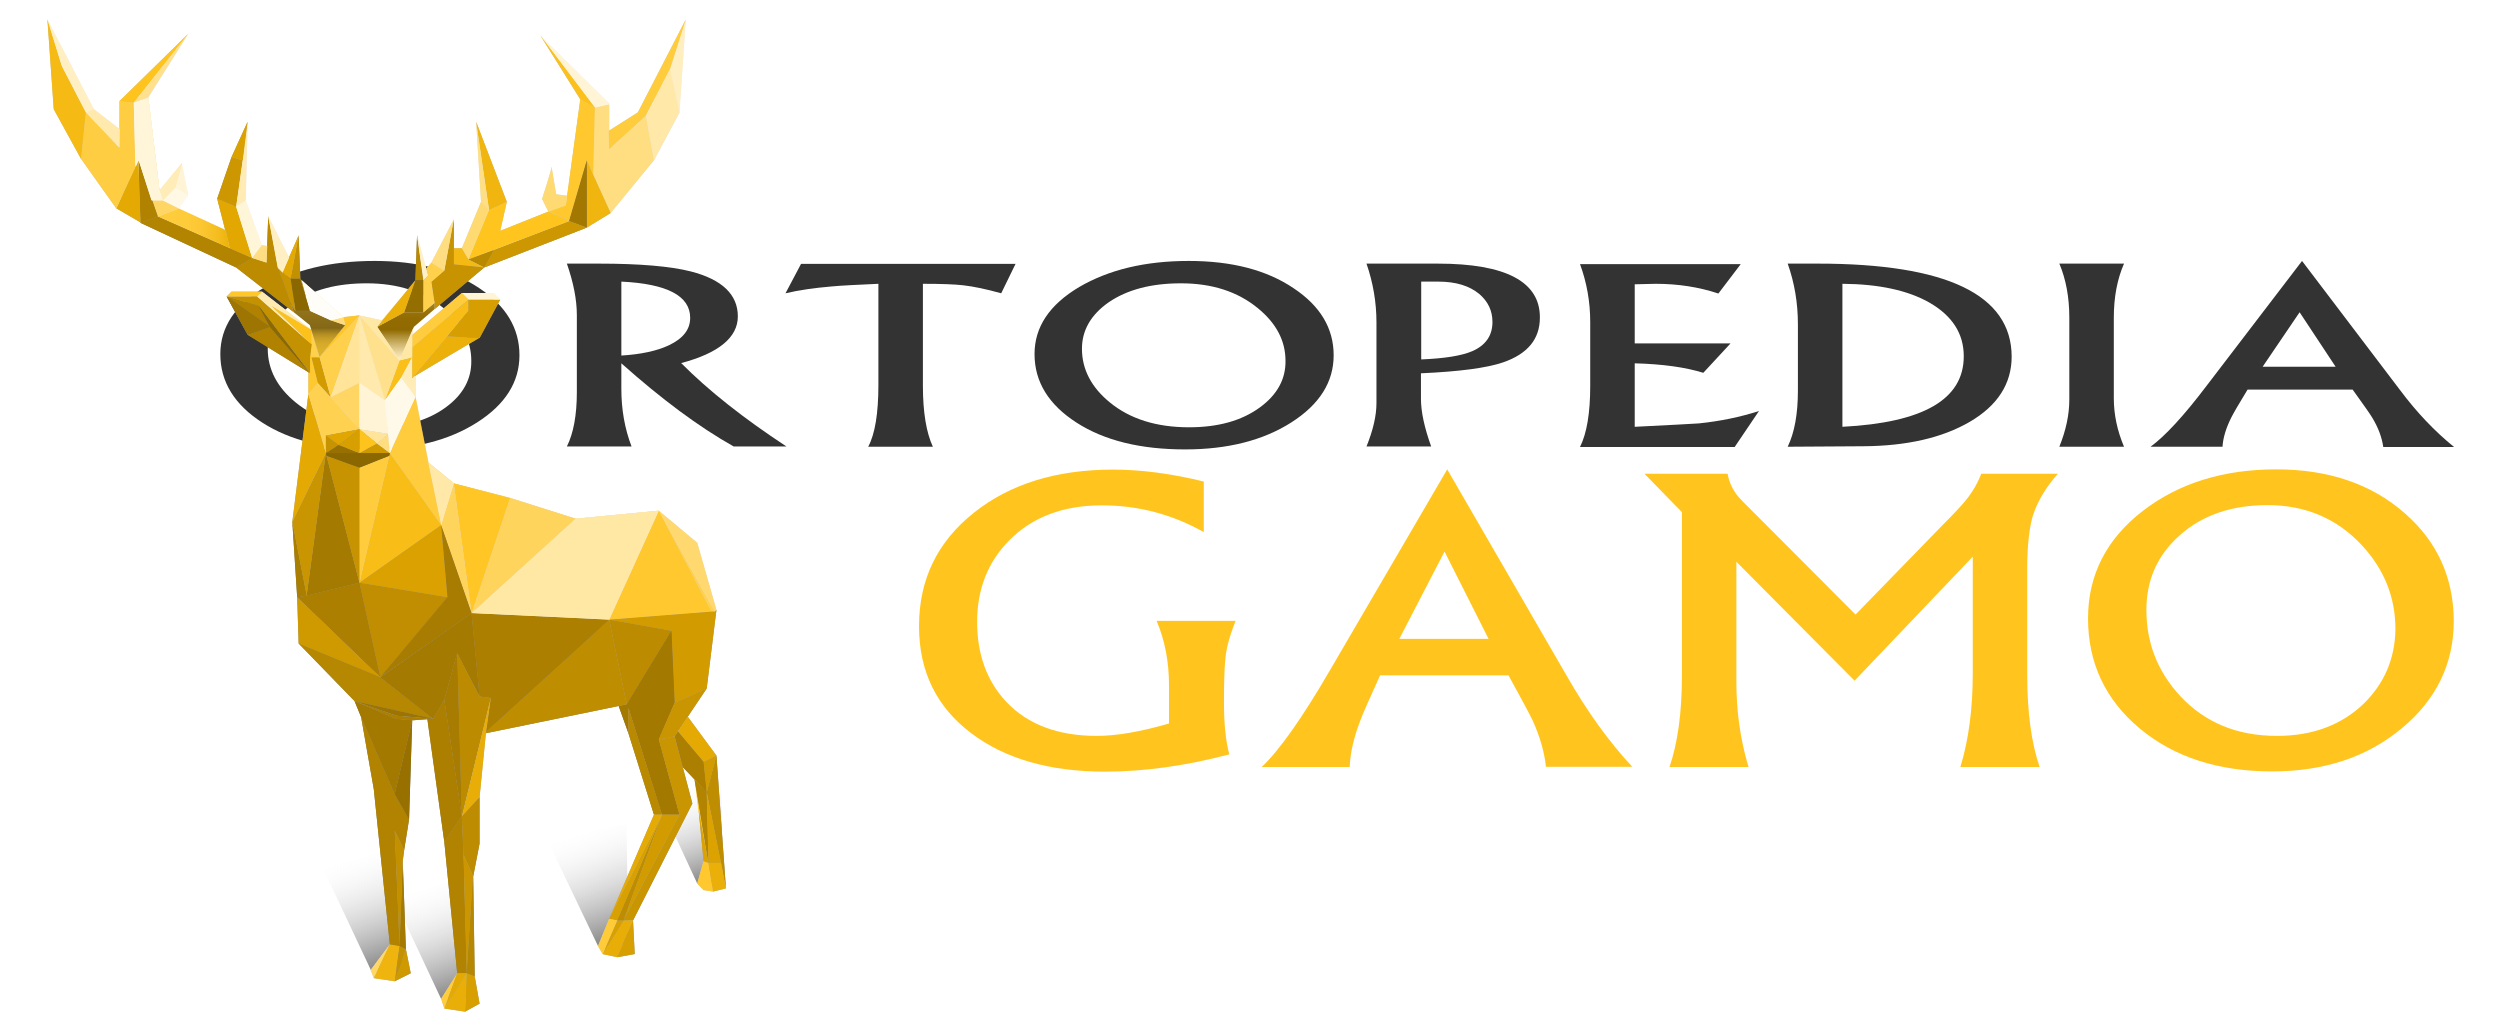 <?xml version="1.0" encoding="UTF-8"?>
<svg enable-background="new 0 0 1028 426" version="1.1" viewBox="0 0 1028 426" xml:space="preserve" xmlns="http://www.w3.org/2000/svg">
<style type="text/css">
	.st0{fill:url(#i);}
	.st1{fill:url(#h);}
	.st2{fill:url(#g);}
	.st3{fill:url(#f);}
	.st4{fill:#333333;}
	.st5{fill:#FFC51E;}
	.st6{fill:#C8C8C8;}
	.st7{fill:#D1D1D1;}
	.st8{fill:#D8D9D8;}
	.st9{fill:#9C9B9B;}
	.st10{fill:#8B8B8B;}
	.st11{fill:#7B7B7B;}
	.st12{fill:#7A7979;}
	.st13{fill:#959595;}
	.st14{fill:#898989;}
	.st15{fill:#A9A9A9;}
	.st16{fill:#7E7F7F;}
	.st17{fill:#8D8D8D;}
	.st18{fill:#848485;}
	.st19{fill:#A3A3A4;}
	.st20{fill:#C8C8C7;}
	.st21{fill:#8B8C8C;}
	.st22{fill:#ADADAD;}
	.st23{fill:#9F9F9F;}
	.st24{fill:#A0A0A0;}
	.st25{fill:#E7E7E7;}
	.st26{fill:#D4D4D3;}
	.st27{fill:#C6C6C6;}
	.st28{fill:#E8E8E8;}
	.st29{fill:#CCCCCC;}
	.st30{fill:#BDBDBC;}
	.st31{fill:#A2A1A1;}
	.st32{fill:#8E8F8D;}
	.st33{fill:#989999;}
	.st34{fill:#868787;}
	.st35{fill:#7B7C7C;}
	.st36{fill:#7B7A7A;}
	.st37{fill:#838383;}
	.st38{fill:#AEAEAE;}
	.st39{fill:#CCCCCB;}
	.st40{fill:#D6D7D7;}
	.st41{fill:#B4B4B3;}
	.st42{fill:#999999;}
	.st43{fill:#919191;}
	.st44{fill:#838384;}
	.st45{fill:#797A7A;}
	.st46{fill:#909090;}
	.st47{fill:#707070;}
	.st48{fill:#747474;}
	.st49{fill:#7E7E7E;}
	.st50{fill:#939393;}
	.st51{fill:#A6A6A6;}
	.st52{fill:#717070;}
	.st53{fill:#E4E4E3;}
	.st54{fill:#D5D6D5;}
	.st55{fill:#F4F4F3;}
	.st56{fill:#9B9B9A;}
	.st57{fill:#D0D0CF;}
	.st58{fill:#D0D0D0;}
	.st59{fill:#E9E9E9;}
	.st60{fill:#BFBFBF;}
	.st61{fill:#E1E1E0;}
	.st62{fill:#ECECEC;}
	.st63{fill:#B0B0B0;}
	.st64{fill:#9E9E9E;}
	.st65{fill:#818282;}
	.st66{fill:#EAEAE8;}
	.st67{fill:#C2C1C1;}
	.st68{fill:#EDEFEF;}
	.st69{fill:#DDDEDE;}
	.st70{fill:#C0C0BF;}
	.st71{fill:#B5B5B4;}
	.st72{fill:#787878;}
	.st73{fill:#D9DAD9;}
	.st74{fill:#979796;}
	.st75{fill:#C5C4C4;}
	.st76{fill:#888989;}
	.st77{fill:#DEDFDE;}
	.st78{fill:#B9B9B9;}
	.st79{fill:#6F6E6E;}
	.st80{fill:url(#e);}
	.st81{fill:#C3C3C2;}
	.st82{fill:#DDDEDD;}
	.st83{fill:#676767;}
	.st84{fill:#FAF9F9;}
	.st85{fill:#C7C7C7;}
	.st86{fill:#DDDDDD;}
	.st87{fill:#F0F0F0;}
	.st88{fill:#FDFDFD;}
	.st89{fill:#EFEFEF;}
	.st90{fill:#848484;}
	.st91{fill:#A7A7A8;}
	.st92{fill:url(#d);}
	.st93{fill:#D6D6D6;}
	.st94{fill:#F8F8F8;}
	.st95{fill:#CDCDCC;}
	.st96{fill:#BABAB9;}
	.st97{fill:#F5F5F4;}
	.st98{fill:#979797;}
	.st99{fill:#EBEBEB;}
	.st100{fill:#DEDEDE;}
	.st101{fill:#E8E7E7;}
	.st102{fill:#686868;}
	.st103{fill:#757574;}
	.st104{fill:#AAAAAA;}
	.st105{fill:#9B9B9B;}
	.st106{fill:#A1A0A0;}
	.st107{fill:#CBCBCB;}
	.st108{fill:#AFAFAF;}
	.st109{fill:#8C8C8C;}
	.st110{fill:#959696;}
	.st111{fill:#FFC82E;}
	.st112{fill:#FFD150;}
	.st113{fill:#FFD96F;}
	.st114{fill:#D29B00;}
	.st115{fill:#BC8B00;}
	.st116{fill:#A47900;}
	.st117{fill:#C99500;}
	.st118{fill:#B98900;}
	.st119{fill:#E4AA03;}
	.st120{fill:#AC7F00;}
	.st121{fill:#BF8D00;}
	.st122{fill:#B28400;}
	.st123{fill:#DCA300;}
	.st124{fill:#BD8C00;}
	.st125{fill:#E8AE07;}
	.st126{fill:#D79F00;}
	.st127{fill:#D8A000;}
	.st128{fill:#FFE7A4;}
	.st129{fill:#FFD45C;}
	.st130{fill:#FFC626;}
	.st131{fill:#FFE8A8;}
	.st132{fill:#FFCC3D;}
	.st133{fill:#F8BE17;}
	.st134{fill:#DAA100;}
	.st135{fill:#C08E00;}
	.st136{fill:#CF9900;}
	.st137{fill:#B68700;}
	.st138{fill:#A87C00;}
	.st139{fill:#A57A00;}
	.st140{fill:#B18300;}
	.st141{fill:#E9AF08;}
	.st142{fill:#FFD767;}
	.st143{fill:#EFB50E;}
	.st144{fill:#C49100;}
	.st145{fill:#C39000;}
	.st146{fill:#977000;}
	.st147{fill:#9D7400;}
	.st148{fill:#AA7E00;}
	.st149{fill:#C79300;}
	.st150{fill:#E1A700;}
	.st151{fill:#FFE499;}
	.st152{fill:#FFD663;}
	.st153{fill:#FFF4D6;}
	.st154{fill:#FFD04C;}
	.st155{fill:#FFE9AC;}
	.st156{fill:#FAC019;}
	.st157{fill:#FFE18D;}
	.st158{fill:#FFECB7;}
	.st159{fill:#EBB10A;}
	.st160{fill:#D69E00;}
	.st161{fill:#B08200;}
	.st162{fill:#FFEAAF;}
	.st163{fill:#FCC21B;}
	.st164{fill:#FFEEBF;}
	.st165{fill:#FFDE82;}
	.st166{fill:#FBC11A;}
	.st167{fill:#F0B60F;}
	.st168{fill:#A27800;}
	.st169{fill:#FFDA72;}
	.st170{fill:#CC9700;}
	.st171{fill:#FFDF85;}
	.st172{fill:#F4BA13;}
	.st173{fill:#956E00;}
	.st174{fill:#FEC41D;}
	.st175{fill:#8B6700;}
	.st176{fill:#FFF9E9;}
	.st177{fill:#FFC72A;}
	.st178{fill:url(#c);}
	.st179{fill:#FFDD7E;}
	.st180{fill:url(#b);}
	.st181{fill:#FFF0C6;}
	.st182{fill:#FFFDF8;}
	.st183{fill:#FFEFC2;}
	.st184{fill:#E2A801;}
	.st185{fill:url(#a);}
	.st186{fill:#FFF8E5;}
	.st187{fill:#FFCD41;}
	.st188{fill:#F5BB14;}
	.st189{fill:#FFF5D9;}
	.st190{fill:#FFEBB3;}
	.st191{fill:#8C6800;}
	.st192{fill:#9E7500;}
	.st193{fill:#E5AB04;}
	.st194{fill:#FFCB39;}
	.st195{fill:#EAB009;}
	.st196{fill:#CB9600;}
</style>
	<linearGradient id="i" x1="147.44" x2="164.17" y1="349.18" y2="396.82" gradientUnits="userSpaceOnUse">
		<stop stop-color="#fff" stop-opacity="0" offset="0"/>
		<stop stop-opacity=".5" offset="1"/>
	</linearGradient>
	<polygon class="st0" points="152.6 399.1 132.6 356.6 164.6 348.6 165.6 398.1"/>
	<linearGradient id="h" x1="176.44" x2="193.04" y1="361.2" y2="408.46" gradientUnits="userSpaceOnUse">
		<stop stop-color="#fff" stop-opacity="0" offset="0"/>
		<stop stop-opacity=".5" offset="1"/>
	</linearGradient>
	<polygon class="st1" points="181.4 410.8 161.6 368.6 193.6 360.6 194.4 409.8"/>
	<linearGradient id="g" x1="240.44" x2="257.12" y1="339.19" y2="386.69" gradientUnits="userSpaceOnUse">
		<stop stop-color="#fff" stop-opacity="0" offset="0"/>
		<stop stop-opacity=".5" offset="1"/>
	</linearGradient>
	<polygon class="st2" points="245.9 389 225.6 346.6 257.6 338.6 258.4 388.1"/>
	<linearGradient id="f" x1="282.59" x2="296.27" y1="322.3" y2="361.28" gradientUnits="userSpaceOnUse">
		<stop stop-color="#fff" stop-opacity="0" offset="0"/>
		<stop stop-opacity=".5" offset="1"/>
	</linearGradient>
	<polygon class="st3" points="286.7 363.3 270.5 328.4 296.6 321.8 296.9 362.5"/>
			<path class="st4" d="m154 107.3c-17.9 0-32.8 3.6-45 10.7-12.3 7.3-18.4 16.5-18.4 27.6 0 11.4 5.8 20.8 17.3 28.2s26.4 11 44.6 11c17.5 0 32.1-3.7 43.7-11.1s17.4-16.6 17.4-27.6c0-11.1-5.5-20.3-16.5-27.6-11.2-7.5-25.6-11.2-43.1-11.2zm29.3 60.2c-7.5 5.5-17.2 8.2-29.2 8.2-13.3 0-24.2-3.4-32.5-10.2-7.6-6.2-11.5-13.6-11.5-22.1 0-7.6 3.7-14 11-19.1 7.6-5.2 17.5-7.8 29.7-7.8 12.8 0 23.3 3.4 31.6 10.2 7.6 6.2 11.4 13.4 11.4 21.7 0.1 7.5-3.4 13.9-10.5 19.1z"/>
			<path class="st4" d="m303.4 130.1c0-9-6.5-15.2-19.4-18.5-8.3-2.1-20.9-3.2-37.7-3.2h-13.2c2.7 7.8 4.1 14.8 4.1 21.2v31.7c0 9.4-1.4 16.9-4.1 22.3h26.6c-2.8-7.3-4.2-15.2-4.2-23.7v-10.5c16.5 14.7 31.8 26.1 46.2 34.2h21.7c-17.5-11.5-32-22.9-43.3-34.3 15.5-4.1 23.3-10.6 23.3-19.2zm-28.4 11.9c-4.9 2.3-11.4 3.7-19.5 4.2v-30.4c18.9 0.9 28.3 5.9 28.3 14.9 0 4.8-2.9 8.5-8.8 11.3z"/>
			<path class="st4" d="m323 120.6c5.5-1.3 11.8-2.2 18.8-2.8 4.2-0.4 10.7-0.7 19.4-1.1v41.5c0 11.8-1.4 20.3-4.2 25.5h26.6c-2.7-5.8-4.1-14.2-4.1-25.1v-41.9c7.5 0 13 0.2 16.5 0.6 4.4 0.5 9.6 1.6 15.7 3.3l5.9-12.1h-88.2l-6.4 12.1z"/>
			<path class="st4" d="m488.8 107.3c-17.9 0-32.8 3.6-45 10.7-12.3 7.3-18.4 16.5-18.4 27.6 0 11.4 5.8 20.8 17.3 28.2s26.4 11 44.6 11c17.5 0 32.1-3.7 43.7-11.1s17.4-16.6 17.4-27.6c0-11.1-5.5-20.3-16.5-27.6-11.1-7.5-25.5-11.2-43.1-11.2zm29.3 60.2c-7.5 5.5-17.2 8.2-29.2 8.2-13.3 0-24.2-3.4-32.5-10.2-7.6-6.2-11.5-13.6-11.5-22.1 0-7.6 3.7-14 11-19.1 7.6-5.2 17.5-7.8 29.7-7.8 12.8 0 23.3 3.4 31.6 10.2 7.6 6.2 11.4 13.4 11.4 21.7 0.1 7.5-3.4 13.9-10.5 19.1z"/>
			<path class="st4" d="m591.2 108.4h-29.3c2.7 7.8 4.1 15.9 4.1 24.2v33.1c0 5.3-1.4 11.2-4.1 17.9h26.6c-2.8-7.8-4.2-14.3-4.2-19.6v-10.5c15.8-0.7 27.1-2.2 33.8-4.5 10.1-3.5 15.1-9.6 15.1-18.4 0.1-14.7-13.9-22.2-42-22.2zm14.2 36c-4.4 1.9-11.4 3-21 3.4v-32h7c7.2 0 12.8 1.7 16.9 5.1 3.6 3.1 5.4 6.9 5.4 11.5 0 5.6-2.8 9.6-8.3 12z"/>
			<path class="st4" d="m672.2 175.5v-26.1c11.4 0.3 20.8 1.6 28.2 3.9l11.2-12.1h-39.4v-24.3c4.6-0.1 7.4-0.2 8.6-0.2 9.1 0 17.7 1.3 25.8 4l9.2-12.1h-66.1c2.8 7.6 4.2 15.6 4.2 23.8v26.3c0 11.1-1.4 19.5-4.2 25.1h63.6l10-14.8c-7.7 2.5-16 4.2-24.7 5.1-3.2 0.2-12 0.7-26.4 1.4z"/>
			<path class="st4" d="m747.4 108.4h-12.3c2.8 7.9 4.2 16.2 4.2 25v27.2c0 9.6-1.4 17.3-4.2 23.1l31-0.2c18-0.1 32.6-3.5 43.8-10 11.5-6.7 17.3-15.7 17.3-26.9-0.1-25.4-26.7-38.2-79.8-38.2zm10.2 67.1v-58.8c15 0.1 27 2.7 35.9 7.8 9.3 5.4 14 12.7 14 22 0 17.7-16.6 27.3-49.9 29z"/>
			<path class="st4" d="m873.4 108.4h-26.6c2.7 6.4 4.1 13.8 4.1 22.2v33.7c0 6.3-1.4 12.7-4.1 19.4h26.6c-2.8-6.6-4.2-13.3-4.2-19.9v-33.1c0-8.5 1.4-15.9 4.2-22.3z"/>
			<path class="st4" d="m986.9 160.4l-40.3-53.1-39.3 51.4c-9.4 12.4-17.1 20.7-23 25h29.6c0.2-3.6 1.4-7.6 3.6-12 0.9-1.8 3.1-5.6 6.7-11.5h43.2c4.6 6.4 7.3 10.2 8.1 11.6 2.4 4 3.9 7.9 4.5 12h29.1c-8.1-6.6-15.4-14.3-22.2-23.4zm-56.5-9.6l15.2-22.4 14.8 22.4h-30z"/>
			<path class="st5" d="m508.1 255.3h-32.5c3.4 8 5.1 16.9 5.1 26.6v15.6c-11.7 3.4-21.6 5.1-29.7 5.1-16 0-28.4-4.7-37.2-14-8-8.5-12-19.5-12-32.9s4.4-24.6 13.2-33.5c9.5-9.6 22.2-14.4 38.1-14.4 15 0 28.9 3.7 41.9 11v-20.8c-13.5-3.3-25.9-4.9-37.3-4.9-23.3 0-42.4 5.9-57.2 17.7-15.1 12-22.6 27.5-22.6 46.7 0 18.6 7.2 33.3 21.6 44.1 13.8 10.4 32.1 15.7 54.9 15.7 16.1 0 33.2-2.4 51.1-7.1-1.5-5.5-2.2-12.7-2.2-21.4 0-8.4 0.2-14.1 0.5-17 0.3-4.9 1.8-10.3 4.3-16.5z"/>
			<path class="st5" d="m595.1 193l-48.1 82.4c-11.5 19.8-20.9 33.1-28.2 40h36.2c0.2-5.8 1.7-12.2 4.4-19.2 1-2.8 3.8-9 8.1-18.5h52.8c5.6 10.2 8.9 16.4 9.9 18.5 2.9 6.4 4.8 12.7 5.5 19.1h35.5c-9.7-10.4-18.6-22.8-26.9-37.3l-49.2-85zm-19.7 69.7l18.6-35.9 18.1 35.9h-36.7z"/>
			<path class="st5" d="m835.7 212.8c1.8-6.1 5.3-12.1 10.5-18h-31.5c-1.5 3.9-3.7 7.7-6.6 11.2-1.4 1.7-4.5 5.1-9.4 10l-35.7 36.7-39.6-39.7c-5.4-5.4-8.2-8.2-8.3-8.4-2.6-3-4.1-6.3-4.7-9.8h-34.2l15.4 15.8v67.4c0 15-1.7 27.4-5.1 37.4h32.5c-3.3-11-5-22.6-5-34.9v-49.5l48.6 48.9 48.6-51v48c0 14.6-1.7 27.4-5.1 38.5h32.6c-3.4-9.9-5.1-22.5-5.1-37.8v-45.2c0.1-8.3 0.8-14.8 2.1-19.6z"/>
			<path class="st5" d="m988.8 211c-13.7-12-31.3-18-52.8-18-21.8 0-40.1 5.7-54.9 17.1-15 11.6-22.5 26.4-22.5 44.2 0 18.3 7.1 33.4 21.2 45.2s32.3 17.7 54.5 17.7c21.4 0 39.2-5.9 53.4-17.8 14.2-11.8 21.3-26.6 21.3-44.1-0.1-17.8-6.8-32.6-20.2-44.3zm-16.9 78.4c-9.2 8.8-21.1 13.2-35.6 13.2-16.3 0-29.5-5.4-39.7-16.3-9.3-10-14-21.8-14-35.5 0-12.3 4.5-22.4 13.5-30.5 9.3-8.4 21.4-12.6 36.3-12.6 15.6 0 28.5 5.5 38.7 16.4 9.3 10 13.9 21.5 13.9 34.7-0.2 12-4.5 22.2-13.1 30.6z"/>
	<polyline class="st6" points="270.9 210 250.5 254.8 292.6 251.5 270.9 210"/>
	<polyline class="st7" points="292.6 251.5 293.9 251.5 270.9 210 292.6 251.5"/>
	<polyline class="st8" points="293.9 251.5 294.6 250.8 286.7 223.2 270.9 210 293.9 251.5"/>
	<polyline class="st9" points="294.6 250.8 290.6 283.1 277.4 289 276.1 259.4 250.5 254.8 292.6 251.5 293.9 251.5 294.6 250.8"/>
	<polyline class="st10" points="250.5 254.8 257.7 289.6 276.1 259.4 250.5 254.8"/>
	<polyline class="st11" points="276.1 259.4 277.4 289 262.7 281.4 276.1 259.4"/>
	<polyline class="st12" points="277.4 289 270.9 304.1 279.4 335 272.2 335 258.4 291 258.4 301.5 254.4 290.3 257.7 289.6 276.1 259.4 277.4 289"/>
	<polyline class="st13" points="277.4 289 290.6 283.1 277.4 302.8 270.9 304.1 277.4 289"/>
	<polyline class="st13" points="277.4 302.8 284.7 330.4 260.3 378.5 256.4 378.5 279.4 335 270.9 304.1 277.4 302.8"/>
	<polyline class="st14" points="272.2 335 268.9 335 258.4 301.5 258.4 291 272.2 335"/>
	<polyline class="st15" points="294.6 310.7 282.8 294.7 278.8 300.8 289.3 313.3 294.6 310.7"/>
	<polyline class="st16" points="290.6 325.8 280.7 315.4 277.4 302.8 278.8 300.8 289.3 313.3 290.6 325.8"/>
	<polyline class="st17" points="290.6 325.8 298.5 365.3 294.6 310.7 290.6 325.8"/>
	<polyline class="st18" points="290.6 325.8 285.6 320.6 291.3 354.8 290.6 325.8"/>
	<polyline class="st19" points="290.6 325.8 291.3 354.8 296.5 354.8 290.6 325.8"/>
	<polyline class="st20" points="291.3 354.8 289.3 354.1 286.7 363.3 289.3 366 293.2 366.6 291.3 354.8"/>
	<polyline class="st19" points="289.3 354.1 287.3 333.3 291.3 354.8 289.3 354.1"/>
	<polyline class="st21" points="272.2 335 253.8 378.5 256.4 378.5 272.2 335"/>
	<polyline class="st22" points="256.4 378.5 260.3 378.5 253.8 393.6 247.8 392.3 256.4 378.5"/>
	<polyline class="st23" points="260.3 378.5 261 392.3 253.8 393.6 260.3 378.5"/>
	<polyline class="st24" points="253.8 378.5 250.5 377.8 272.2 335 253.8 378.5"/>
	<polyline class="st17" points="250.5 254.8 199.8 299.5 199.8 301.5 254.4 290.3 257.7 289.6 250.5 254.8"/>
	<polyline class="st16" points="250.5 254.8 193.9 252.1 197.2 286.4 201.8 287 199.8 300.8 250.5 254.8"/>
	<polyline class="st25" points="193.9 252.1 236.6 213.3 270.9 210 250.5 254.8 193.9 252.1"/>
	<polyline class="st26" points="193.9 252.1 209.7 204.8 236.6 213.3 193.9 252.1"/>
	<polyline class="st27" points="193.9 252.1 186.6 198.8 209.7 204.8 193.9 252.1"/>
	<polyline class="st26" points="193.9 252.1 181.4 215.9 186.6 198.8 193.9 252.1"/>
	<polyline class="st28" points="181.4 215.9 176.1 190.3 186.6 198.8 181.4 215.9"/>
	<polyline class="st29" points="181.4 215.9 160.3 186.3 170.8 163.3 176.1 190.3 181.4 215.9"/>
	<polyline class="st30" points="181.4 215.9 147.8 239.6 160.3 186.3 181.4 215.9"/>
	<polyline class="st31" points="181.4 215.9 184 245.6 147.8 239.6 181.4 215.9"/>
	<polyline class="st32" points="147.8 239.6 156.4 278.5 184 245.6 147.8 239.6"/>
	<polyline class="st16" points="147.8 239.6 126.1 244.9 122.2 245.6 156.4 278.5 147.8 239.6"/>
	<polyline class="st33" points="122.2 245.6 122.8 264.6 156.4 278.5 122.2 245.6"/>
	<polyline class="st34" points="122.8 264.6 145.8 288.3 178.1 295.6 156.4 278.5 122.8 264.6"/>
	<polyline class="st35" points="193.9 252.1 181.4 215.9 184 245.6 156.4 278.5 193.9 252.1"/>
	<polyline class="st36" points="193.9 252.1 197.2 286.4 188 268.6 182.7 287.7 178.1 295.6 156.4 278.5 193.9 252.1"/>
	<polyline class="st10" points="188 268.6 189.9 335.7 201.8 287 197.2 286.4 188 268.6"/>
	<polyline class="st22" points="201.8 287 199.8 301.5 197.2 327.8 189.9 335.7 201.8 287"/>
	<polyline class="st35" points="188 268.6 182.7 287.7 189.9 335.7 188 268.6"/>
	<polyline class="st16" points="182.7 287.7 178.1 295.6 175.7 295.1 182.7 346.2 189.9 335.7 182.7 287.7"/>
	<polyline class="st37" points="189.9 335.7 190.6 351.6 191.9 400.2 188 400.2 182.7 346.2 189.9 335.7"/>
	<polyline class="st34" points="194.5 357.4 191.9 400.2 195.2 401.5 194.5 357.4"/>
	<polyline class="st23" points="195.2 401.5 197.2 412.7 191.2 416 191.9 400.2 195.2 401.5"/>
	<polyline class="st38" points="191.9 400.2 182.7 414.7 191.2 416 191.9 400.2"/>
	<polyline class="st39" points="188 400.2 181.4 410.7 182.7 414.7 188 400.2"/>
	<polyline class="st40" points="152.4 398.9 160.3 388.3 153.7 402.2 152.4 398.9"/>
	<polyline class="st41" points="153.7 402.2 162.3 403.5 164.3 389 160.3 388.3 153.7 402.2"/>
	<polyline class="st42" points="166.9 390.3 168.9 400.2 162.3 403.5 166.9 390.3"/>
	<polyline class="st43" points="162.3 403.5 166.9 390.3 164.3 389 162.3 403.5"/>
	<polyline class="st44" points="160.3 388.3 153.7 324.5 148.5 294.9 162.3 326.5 168.2 337 166.2 349.5 162.3 341.6 164.3 389 160.3 388.3"/>
	<polyline class="st45" points="164.3 389 166.9 390.3 165.6 354.1 164.3 389"/>
	<polyline class="st46" points="164.3 389 162.3 341.6 166.2 349.5 165.6 354.1 164.3 389"/>
	<polyline class="st47" points="168.2 337 169.5 296.2 162.3 326.5 168.2 337"/>
	<polyline class="st12" points="169.5 296.2 162.9 295.6 145.8 288.3 148.5 294.9 162.3 326.5 169.5 296.2"/>
	<polyline class="st48" points="145.8 288.3 178.1 295.6 162.9 294.3 145.8 288.3"/>
	<polyline class="st36" points="147.8 239.6 134 186.3 126.1 244.9 147.8 239.6"/>
	<polyline class="st49" points="126.1 244.9 122.2 245.6 120.2 214.6 126.1 244.9"/>
	<polyline class="st13" points="126.1 244.9 134 186.3 120.2 214.6 126.1 244.9"/>
	<polyline class="st15" points="120.2 214.6 126.8 162 134 186.3 120.2 214.6"/>
	<polyline class="st7" points="134 186.3 134 179.1 147.8 176.5 130.7 157.4 126.8 162 134 186.3"/>
	<polyline class="st50" points="134 186.3 139.3 183 134 179.1 134 186.3"/>
	<polyline class="st51" points="139.3 183 147.8 176.5 134 179.1 139.3 183"/>
	<polyline class="st52" points="134 186.3 139.3 183 147.8 186.3 134 186.3"/>
	<polyline class="st42" points="147.2 186.3 160.3 186.3 147.2 186.3"/>
	<polyline class="st53" points="147.8 176.5 159.7 178.4 155.1 182.4 147.8 176.5"/>
	<polyline class="st54" points="147.8 176.5 147.8 157.4 136 163.3 147.8 176.5"/>
	<polyline class="st55" points="147.8 157.4 158.3 164.6 159.7 178.4 147.8 176.5 147.8 157.4"/>
	<polyline class="st20" points="126.8 162 130.7 157.4 128.1 146.9 128.1 141.6 127.4 146.9 127.4 153.4 126.8 152.8 126.8 162"/>
	<polyline class="st56" points="130.7 157.4 136 163.3 131.4 146.9 128.1 146.9 130.7 157.4"/>
	<polyline class="st57" points="131.4 146.9 128.1 134.4 128.1 146.9 131.4 146.9"/>
	<polyline class="st58" points="131.4 146.9 147.8 129.7 136 163.3 131.4 146.9"/>
	<polyline class="st53" points="136 163.3 147.8 157.4 147.8 129.7 136 163.3"/>
	<polyline class="st59" points="147.8 157.4 158.3 164.6 147.8 129.7 147.8 157.4"/>
	<polyline class="st60" points="158.3 164.6 164.9 155.4 169.5 146.9 164.3 148.2 158.3 164.6"/>
	<polyline class="st61" points="164.3 148.2 147.8 129.7 158.3 164.6 164.3 148.2"/>
	<polyline class="st62" points="170.8 163.3 170.8 154.1 169.5 155.4 169.5 146.9 164.9 155.4 170.8 163.3"/>
	<polyline class="st63" points="169.3 155.4 196.9 139 183.8 138.3 169.3 155.4"/>
	<polyline class="st64" points="183.8 138.3 192.6 127.8 192.6 123.2 205.7 123.2 197.2 139 183.8 138.3"/>
	<polyline class="st55" points="205.7 123.2 203.1 120.5 189.9 120.5 192.6 123.2 205.7 123.2"/>
	<polyline class="st39" points="189.9 120.5 169.5 137.7 169.5 143.1 192.6 123.2 189.9 120.5"/>
	<polyline class="st30" points="169.5 142.9 169.5 155.4 192.6 127.8 192.6 123.2 169.5 142.9"/>
	<polyline class="st65" points="93.2 121.9 101.8 137.6 127.4 153.4 106.4 125.8 93.2 121.9"/>
	<polyline class="st43" points="93.2 121.9 105.7 121.9 128.1 141.6 127.4 146.9 127.4 153.4 106.4 125.8 93.2 121.9"/>
	<polyline class="st66" points="107.7 119.9 128.1 135.7 128.1 141.6 105.7 121.9 107.7 119.9"/>
	<polyline class="st67" points="111.6 125.8 128.1 141.6 128.1 135.7 111.6 125.8"/>
	<polyline class="st68" points="282 8 275.5 28.4 279.4 46.2 282 8"/>
	<polyline class="st69" points="275.5 28.4 265.6 47.5 250.5 61.3 250.5 42.9 244.5 44.2 243.9 71.8 251.1 87.6 268.9 65.9 279.4 46.2 275.5 28.4"/>
	<polyline class="st29" points="282 8 262.3 46.2 250.3 53.8 250.5 61.3 265.6 47.5 275.5 28.4 282 8"/>
	<polyline class="st55" points="250.8 42.8 222.2 14.6 244.5 44.2 250.8 42.8"/>
	<polyline class="st70" points="244.5 44.2 238.6 40.9 222.2 14.6 244.5 44.2"/>
	<path class="st6" d="m238.6 40.9l-5.9 43.4-7.2 2.6s8.6 4.6 8.6 3.9 7.2-25 7.2-25l2.6 5.9 0.7-27.6-6-3.2"/>
	<polyline class="st71" points="243.9 71.8 251.1 87.6 241.3 93.6 241.3 65.9 243.9 71.8"/>
	<polyline class="st72" points="241.3 65.9 234 90.9 241.3 93.6 241.3 65.9"/>
	<path class="st73" d="m226.8 68.6c0 1.3-3.9 13.2-3.9 13.2l2.6 5.3 7.2-2.6 0.5-4-4.5-0.6-1.9-11.3"/>
	<polyline class="st74" points="241.3 93.6 199.1 110 203.1 102.8 234 90.9 241.3 93.6"/>
	<polyline class="st75" points="234 90.9 225.5 87 205.7 94.9 208.4 83 201.1 86.3 192.6 106.7 234 90.9"/>
	<polyline class="st76" points="199.1 110 192.6 106.7 203.1 102.8 199.1 110"/>
	<polyline class="st71" points="201.1 86.3 208.4 83 195.8 50.1 201.1 86.3"/>
	<polyline class="st77" points="201.1 86.3 197.8 83 195.8 50.1 201.1 86.3"/>
	<polyline class="st73" points="201.1 86.3 192.6 106.7 189.9 102.1 197.8 83 201.1 86.3"/>
	<polyline class="st78" points="189.9 102.1 186.6 102.1 186.6 108.7 199.1 110 192.6 106.7 189.9 102.1"/>
	<polyline class="st50" points="199.1 110 178.7 127.1 178.7 124.5 177.4 115.9 182.7 111.3 186.6 90.3 186.6 108.7 199.1 110"/>
	<polyline class="st76" points="174.1 115.3 171.5 96.8 170.8 115.3 174.1 115.3"/>
	<polyline class="st79" points="174.1 128.4 166.2 128.4 170.8 115.3 174.1 115.3 174.1 128.4"/>
		<linearGradient id="e" x1="253.06" x2="253.72" y1="6.765" y2="6.765" gradientTransform="matrix(1.2246e-15 -20 -20 -1.2246e-15 263 5208)" gradientUnits="userSpaceOnUse">
		<stop stop-color="#B3B3B3" offset="0"/>
		<stop stop-color="#B3B3B3" offset=".096"/>
		<stop stop-color="#B0B0B0" offset=".375"/>
		<stop stop-color="#A8A8A8" offset=".553"/>
		<stop stop-color="#999" offset=".704"/>
		<stop stop-color="#858584" offset=".838"/>
		<stop stop-color="#6A6A69" offset=".961"/>
		<stop stop-color="#696968" offset=".967"/>
		<stop stop-color="#696968" offset="1"/>
	</linearGradient>
	<polyline class="st80" points="127.4 133.7 127.4 133.7 128 135.6 128 135.6 127.4 133.7"/>
	<polyline class="st15" points="188 400.2 191.9 400.2 182.7 414.7 188 400.2"/>
	<polyline class="st16" points="145.8 288.3 162.9 294.3 178.1 295.6 169.5 296.2 162.9 295.6 145.8 288.3"/>
	<polyline class="st81" points="147.8 186.3 147.8 176.5 155.1 182.4 147.8 186.3"/>
	<polyline class="st42" points="147.8 186.3 155.1 182.4 160.3 186.3 147.8 186.3"/>
	<polyline class="st82" points="159.7 178.4 155.1 182.4 160.3 186.3 159.7 178.4"/>
	<polyline class="st23" points="147.8 176.5 139.3 183 147.8 186.3 147.8 176.5"/>
	<polyline class="st29" points="147.8 192.3 147.8 239.6 160.3 186.3 147.8 192.3"/>
	<polyline class="st50" points="147.8 192.3 134 186.3 134.6 188.8 147.8 239.6 147.8 192.3"/>
	<polyline class="st83" points="134 186.3 160.3 186.3 160.1 187.4 147.8 192.3 134.3 187.4 134 186.3"/>
	<polyline class="st84" points="160.3 186.3 170.8 163.3 164.9 155.4 158.3 164.6 160.3 186.3"/>
	<polyline class="st85" points="105.7 121.9 107.7 119.9 95.2 119.9 93.2 121.9 105.7 121.9"/>
	<polyline class="st27" points="131.4 146.9 147.8 129.7 141.2 130.4 141.9 133.7 131.4 146.9"/>
	<polyline class="st86" points="141.2 130.4 141.9 133.7 136 131.7 141.2 130.4"/>
	<polyline class="st63" points="170.8 115.3 155.1 134.4 166.2 128.4 170.8 115.3"/>
	<polyline class="st87" points="174.1 115.3 176.1 113.3 171.5 96.8 174.1 115.3"/>
	<polyline class="st57" points="174.1 128.4 178.7 124.5 178.3 121.9 177.4 115.9 182.7 111.3 177.4 108 175.3 110.4 176.1 113.3 174.1 115.3 174.1 128.4"/>
	<polyline class="st82" points="177.4 108 186.6 90.3 182.7 111.3 177.4 108"/>
	<polyline class="st88" points="141.2 130.4 124.1 115.3 127.4 127.8 136 131.7 141.2 130.4"/>
	<polyline class="st83" points="127.4 127.8 121.5 127.8 119.5 114.6 123.5 114.6 127.4 127.8"/>
	<polyline class="st46" points="123.5 114.6 122.8 96.8 119.5 114.6 123.5 114.6"/>
	<polyline class="st15" points="119.5 114.6 116.2 112 122.8 96.8 119.5 114.6"/>
	<polyline class="st13" points="121.5 127.8 119.5 114.6 116.2 112 114.3 110 118.2 122.5 121.5 127.8"/>
	<polyline class="st10" points="120.8 128.4 97.1 110 103.7 106.1 109.6 108 110.3 89 114.3 110 120.8 128.4"/>
	<path class="st89" d="m110.3 89l3.9 21.1 2 2s2.8-6.6 2.7-6.3c0 0.3-8.6-16.8-8.6-16.8"/>
	<polyline class="st90" points="97.1 110 57.7 91.6 64.9 89 103.7 106.1 97.1 110"/>
	<polyline class="st91" points="103.7 106.1 97.1 85 89.3 81.7 94.5 102.1 103.7 106.1"/>
		<linearGradient id="d" x1="236.4" x2="237.06" y1="-46.724" y2="-46.724" gradientTransform="matrix(45 0 0 -45 -10573 -2012.5)" gradientUnits="userSpaceOnUse">
		<stop stop-color="#ccc" offset="0"/>
		<stop stop-color="#ccc" offset=".096"/>
		<stop stop-color="#C9C9C9" offset=".497"/>
		<stop stop-color="#C1C1C1" offset=".76"/>
		<stop stop-color="#B3B3B3" offset=".967"/>
		<stop stop-color="#B3B3B3" offset="1"/>
	</linearGradient>
	<polyline class="st92" points="73.5 85.7 92.6 94.5 73.5 85.7"/>
	<polyline class="st93" points="73.5 85.7 66.9 82.4 62.3 82.4 64.9 89 73.5 85.7"/>
	<polyline class="st94" points="73.5 85.7 77.4 80.4 72.1 77.1 66.9 82.4 73.5 85.7"/>
	<polyline class="st55" points="77.4 80.4 74.8 67.2 72.1 77.1 77.4 80.4"/>
	<polyline class="st62" points="74.8 67.2 65.6 78.4 66.9 82.4 72.1 77.1 74.8 67.2"/>
	<polyline class="st65" points="57.7 91.6 57 65.9 64.9 89 57.7 91.6"/>
	<polyline class="st15" points="57.8 91.5 47.9 85.7 56.8 65.9 57.8 91.5"/>
	<polyline class="st95" points="47.8 85.7 33.3 65.3 35.3 46.2 49.1 60.7 49.1 41.6 55 42.2 55.6 68.9 47.8 85.7"/>
	<polyline class="st96" points="35.3 46.2 25.4 27.1 19.5 8 22.1 44.9 33.3 65.3 35.3 46.2"/>
	<polyline class="st89" points="19.5 8 38.6 44.9 35.3 46.2 25.4 27.1 19.5 8"/>
	<polyline class="st59" points="38.6 44.9 49.2 53.1 49.1 60.7 35.3 46.2 38.6 44.9"/>
	<polyline class="st81" points="49.1 41.6 77.4 13.9 55 42.2 49.1 41.6"/>
	<polyline class="st61" points="55 42.2 61 40.1 77.4 13.9 55 42.2"/>
	<polyline class="st97" points="61 40.3 65.6 78.4 66.9 82.4 62.3 82.4 57 65.9 55.8 68.6 55 42.2 61 40.3"/>
	<polyline class="st98" points="89.3 81.7 95.2 64.6 99.8 65.9 97.1 85 89.3 81.7"/>
	<polyline class="st99" points="97.1 85 101.1 82.4 101.8 50.1 99.8 65.9 97.1 85"/>
	<polyline class="st31" points="99.8 65.9 95.2 64.6 101.8 50.1 99.8 65.9"/>
	<polyline class="st97" points="97.1 85 101.1 82.4 107.7 100.8 103.7 106.1 97.1 85"/>
	<polyline class="st100" points="107.7 100.8 109.9 101.2 109.6 108 103.7 106.1 107.7 100.8"/>
	<polyline class="st101" points="164.3 148.2 147.8 129.7 157 131.7 155.1 134.4 164.3 148.2"/>
	<polyline class="st101" points="164.3 148.2 169.5 146.9 169.5 137.6 169.9 135 164.3 148.2"/>
	<polyline class="st102" points="127.4 153.4 106.4 125.8 111 134.4 127.4 153.4"/>
	<polyline class="st103" points="93.2 121.9 111 134.4 101.8 137.6 93.2 121.9"/>
	<polyline class="st104" points="250.5 377.8 268.9 335 272.2 335 250.5 377.8"/>
	<polyline class="st105" points="256.4 378.5 279.4 335 272.2 335 256.4 378.5"/>
	<polyline class="st106" points="256.4 378.5 253.8 378.5 247.8 392.3 256.4 378.5"/>
	<polyline class="st107" points="253.8 378.5 250.5 377.8 245.9 389 247.8 392.3 253.8 378.5"/>
	<polyline class="st56" points="294.6 310.7 290.6 325.8 289.3 313.3 294.6 310.7"/>
	<polyline class="st108" points="291.3 354.8 293.2 366.6 298.5 365.3 296.5 354.8 291.3 354.8"/>
	<polyline class="st109" points="197.2 327.8 189.9 335.7 190.6 351.5 194.6 360.3 197.2 346.9 197.2 327.8"/>
	<polyline class="st110" points="194.5 360.1 190.6 351.5 191.9 400.2 194.5 360.1"/>
	<polyline class="st28" points="275.5 28.4 265.6 47.5 268.9 65.9 279.4 46.2 275.5 28.4"/>
	<path class="st5" d="m194.6 360.3l0.6 41.2 2 11.2-2-11.2-0.6-41.2m-4.7-24.6l0.6 15.9 1.3 48.6-1.3-48.7-0.6-15.8m95.7-15.1l1.6 12.7 4 21.5-2-0.7-2.6 9.2 2.6-9.2 2 0.7-5.6-34.2m-8.2-17.8l7.2 27.6-3.9-15.1-3.3-12.5m-101.7-7.1l-6.2 0.5 6.2-0.5m114.9-12.6l-11.3 16.9 3.5-5.2 11.7 16 3.9 54.6-3.9-54.6-11.7-16 7.8-11.7m-120.7-128l-0.1 0.1-0.2 0.3v-0.1 0.1l0.2-0.3 0.1-0.1m13.9-16.8l13.1 0.7-26.1 15.5v8.8l-10.5 23 10.5-23 5.3 27 10.5 8.6-5.3 17.1 5.3-17.1 23 5.9-15.8 47.4 15.8-47.4 27 8.6-42.8 38.8 42.8-38.8 34.2-3.3-20.4 44.7-56.6-2.6 56.6 2.6 20.4-44.7 21.7 41.5-21.6-41.6 23 41.5-23-41.5 15.8 13.2 7.9 27.6-7.9-27.6-15.8-13.2-34.2 3.3-27-8.6-23-5.9-10.5-8.6-5.3-27v-8.8l26.3-15.5-13.4-0.6m-82-0.7l25 15.4-25-15.4m68.4-3.2l-0.3 0.7-0.3 2.6 0.3-2.6 0.3-0.7m32.9-13.9h-13.2l-20.4 17.2v-0.1 0.1l20.4-17.2h13.2l2.6 2.6-2.6-2.6m-95.4-0.6h-12.5l-2 2 2-2h12.5l-2 2h-12.5 12.5l22.4 19.7-22.4-19.7 2-2 20.3 15.7-20.3-15.7m126.2-28.9l-41.3 15.7 10.5-3.9-3.9 7.2 3.9-7.2 30.8-11.8m-123.6-2m48 75.6l-10.5-7.2v-27.6l10.5 34.8m24.4-53.3l-5.3-3.3 9.2-17.8-3.9 21.1m15.1-28.3l-7.9 19.1h-3.3v-11.8l-9.2 17.8-2.1 2.3-3.8-13.5-0.7 18.4-13.8 16.4-9.2-2-6.6 0.7-17.1-15.1-0.7-0.7-0.7-17.8s-3.8 8.7-3.9 8.9c-0.2 0-8.5-16.4-8.6-16.8 0.2 0.4 8.3 16.6 8.6 16.8l3.9-8.9-3.3 17.8 3.3-17.8 0.7 17.8h-3.9 3.9l3.9 13.2-3.3-12.5 17.1 15.1-4.6 1.1 4.6-1.1 6.6-0.7-16.5 17.1h-3.3v-5.3l-0.7 5.3 0.7-5.3v5.3l2.6 10.5-3.9 4.6-6.6 52.6 6.6-52.6 7.2 24.3-13.8 28.3 13.8-28.3-7.9 58.6-5.9-30.3 5.9 30.3-3.9 0.7 3.9-0.7 21.7-5.3 12.3-52.3-12.3 52.3-21.7 5.3 7.9-58.6v-7.2 7.2l-7.2-24.3 3.9-4.6-2.6-10.5h3.3l4.6 16.4-4.6-16.4 16.5-17.1v27.6l-11.8 5.9 11.8 13.2-11.7-13.1 11.8-5.9v19.1-19.1l10.5 7.2-10.5-34.9 16.5 18.4-5.9 16.5 5.9-16.5 5.3-1.3v8.3-8.3l-5.3 1.3-16.5-18.4 9.2 2-2 2.6 15.8-19.1-4.6 13.2-11.2 5.9 11.2-5.9 4.6-13.2 0.7-18.4 2.6 18.4v13.2l4.6-3.9-4.6 3.9v-13.2l-2.6-18.4 4.6 16.5-0.8-2.9 2.1-2.3 5.3 3.3-5.3 4.6 5.3-4.6 3.9-21.1v11.8h3.3l7.9-19.1m-108.5-1.3l3.3 12.8-3.3-12.8 7.9 3.3 6.6 21.1-6.6 3.9 6.6-3.9 5.9 2 0.7-19.1 3.9 21.1 2 2 2.7-6.2c-0.2 0.3-2.7 6.2-2.7 6.2l-2-2-4-21.1-0.4 12.2-2.2-0.4-6.6-18.4 6.6 18.4 2.2 0.4-0.2 6.9-5.9-2-6.7-21.1-7.8-3.3m-38-3.6l-3.5 7.6 0.1 0.1 3.4-7.7m5.7-12.2l-0.1 0.3 0.5 12.4-0.4-12.7m184.3 0s-7.2 24.3-7.2 25l7.2-25m9.5-23.1l-6.3 1.4-0.7 27.6 0.7-27.6 5.9-1.3v10.9-10.9l0.4-0.1m-201.7-1.2l5.9 0.7 0.6 26.4 0.1-0.3-0.7-26.2-5.9-0.6m11.9-1.5l-6 2.1 5.9-2 4.6 38.2 9.2-11.2-2.6 9.9-5.3 5.3h-4.2 4.2l6.6 3.3-8.5 3.3-7.2 2.6 7.2-2.6 8.6-3.3-6.6-3.3 5.3-5.3 5.3 3.3-5.3-3.3 2.6-9.9 2.6 13.2-2.6-13.2-9.2 11.2-4.6-38.1v-0.2"/>
	<polyline class="st111" points="270.9 210 250.5 254.8 292.6 251.5 270.9 210"/>
	<polyline class="st112" points="270.9 210 292.6 251.5 293.9 251.5 270.9 210"/>
	<polyline class="st113" points="270.9 210 293.9 251.5 294.6 250.8 286.7 223.2 270.9 210"/>
	<polyline class="st114" points="294.6 250.8 293.9 251.5 292.6 251.5 250.5 254.8 276.1 259.4 277.4 289 290.6 283.1 294.6 250.8"/>
	<polyline class="st115" points="250.5 254.8 257.7 289.6 276.1 259.4 250.5 254.8"/>
	<polyline class="st116" points="276.1 259.4 276.1 259.4 257.7 289.6 254.4 290.3 258.4 301.5 258.4 291 272.2 335 279.4 335 270.9 304.1 277.4 289 276.1 259.4"/>
	<path class="st117" d="m270.9 304.1m19.7-21l-13.2 5.9-6.6 15.1 6.6-1.3 1.3-2 0.6-0.9 11.3-16.8"/>
	<polyline class="st117" points="277.4 302.8 270.9 304.1 279.4 335 256.4 378.5 260.3 378.5 284.7 330.4 277.4 302.8"/>
	<polyline class="st118" points="258.4 291 258.4 291 258.4 301.5 268.9 335 272.2 335 258.4 291"/>
	<polyline class="st119" points="282.8 294.7 279.3 300 278.8 300.8 289.3 313.3 294.6 310.7 282.8 294.7"/>
	<path class="st120" d="m285.6 320.6m-6.8-19.8l-1.3 2 3.3 12.6 4.9 5.2 5 5.3-1.3-12.5-10.6-12.6"/>
	<polyline class="st121" points="294.6 310.7 294.6 310.7 290.6 325.8 296.5 354.8 298.5 365.3 294.6 310.7"/>
	<polyline class="st122" points="285.6 320.6 285.6 320.6 291.3 354.8 290.6 325.8 285.6 320.6"/>
	<polyline class="st123" points="290.6 325.8 291.3 354.8 296.5 354.8 290.6 325.8"/>
	<polyline class="st111" points="289.3 354.1 286.7 363.3 289.3 366 293.2 366.6 291.3 354.8 289.3 354.1"/>
	<polyline class="st123" points="287.3 333.3 289.3 354.1 291.3 354.8 287.3 333.3"/>
	<polyline class="st124" points="272.2 335 253.8 378.5 256.4 378.5 272.2 335"/>
	<polyline class="st125" points="260.3 378.5 256.4 378.5 247.8 392.3 253.8 393.6 260.3 378.5"/>
	<polyline class="st126" points="260.3 378.5 260.3 378.5 253.8 393.6 261 392.3 260.3 378.5"/>
	<polyline class="st127" points="272.2 335 250.5 377.8 253.8 378.5 272.2 335"/>
	<polyline class="st121" points="250.5 254.8 250.5 254.8 199.9 300.7 199.8 301.5 254.4 290.3 257.7 289.6 250.5 254.8"/>
	<polyline class="st120" points="193.9 252.1 197.2 286.4 201.8 287 199.9 300.7 250.5 254.8 193.9 252.1"/>
	<polyline class="st128" points="270.9 210 236.6 213.3 193.9 252.1 250.5 254.8 270.9 210"/>
	<polyline class="st129" points="209.7 204.8 193.9 252.1 236.6 213.3 209.7 204.8"/>
	<polyline class="st130" points="186.6 198.8 193.9 252.1 209.7 204.8 186.6 198.8"/>
	<polyline class="st129" points="186.6 198.8 181.4 215.9 193.9 252.1 186.6 198.8"/>
	<polyline class="st131" points="176.1 190.3 181.4 215.9 186.6 198.8 176.1 190.3"/>
	<polyline class="st132" points="170.8 163.3 160.3 186.3 181.4 215.9 176.1 190.3 170.8 163.3"/>
	<polyline class="st133" points="160.3 186.3 160.3 186.3 160.1 187.4 160.1 187.4 147.8 239.6 181.4 215.9 160.3 186.3"/>
	<polyline class="st134" points="181.4 215.9 181.4 215.9 147.8 239.6 184 245.6 181.4 215.9"/>
	<polyline class="st135" points="147.8 239.6 156.4 278.5 184 245.6 147.8 239.6"/>
	<polyline class="st120" points="147.8 239.6 126.1 244.9 122.2 245.6 156.4 278.5 147.8 239.6"/>
	<polyline class="st136" points="122.2 245.6 122.8 264.6 156.4 278.5 122.2 245.6"/>
	<path class="st137" d="m178.1 295.6m-55.3-31l23 23.7 32.2 7.2-21.7-17.1-33.5-13.8"/>
	<path class="st138" d="m156.4 278.5m25-62.6l2.6 29.6-27.6 32.9 37.5-26.3-12.5-36.2"/>
	<polyline class="st139" points="193.9 252.1 193.9 252.1 156.4 278.5 178.1 295.6 182.7 287.7 188 268.6 197.2 286.4 193.9 252.1"/>
	<polyline class="st115" points="188 268.6 189.9 335.7 201.8 287 197.2 286.4 188 268.6"/>
	<path class="st125" d="m189.9 335.7m11.9-48.7l-11.8 48.7 7.2-7.9 2.6-26.3 0.1-0.8 1.9-13.7"/>
	<polyline class="st138" points="188 268.6 182.7 287.7 189.9 335.7 188 268.6"/>
	<polyline class="st120" points="182.7 287.7 178.1 295.6 175.7 295.7 175.7 295.7 175.7 295.7 182.7 346.2 189.9 335.7 182.7 287.7"/>
	<polyline class="st140" points="189.9 335.7 189.9 335.7 182.7 346.2 188 400.2 191.9 400.2 190.6 351.6 189.9 335.7"/>
	<polyline class="st137" points="194.5 360.2 191.9 400.2 195.2 401.5 194.6 360.3 194.6 360.3 194.5 360.2"/>
	<polyline class="st126" points="191.9 400.2 191.9 400.2 191.2 416 197.2 412.7 195.2 401.5 191.9 400.2"/>
	<path class="st141" d="m191.9 400.2l-9.2 14.5 8.6 1.3 0.6-15.8"/>
	<polyline class="st132" points="188 400.2 181.4 410.7 182.7 414.7 188 400.2"/>
	<polyline class="st142" points="160.3 388.3 152.4 398.9 153.7 402.2 160.3 388.3"/>
	<polyline class="st143" points="160.3 388.3 160.3 388.3 153.7 402.2 162.3 403.5 164.3 389 160.3 388.3"/>
	<polyline class="st136" points="166.9 390.3 162.3 403.5 168.9 400.2 166.9 390.3"/>
	<polyline class="st144" points="164.3 389 164.3 389 162.3 403.5 166.9 390.3 164.3 389"/>
	<polyline class="st140" points="148.5 294.9 153.7 324.5 160.3 388.3 164.3 389 162.3 341.6 166.2 349.5 168.2 337 162.3 326.5 148.5 294.9"/>
	<polyline class="st139" points="165.6 354.1 164.3 389 166.9 390.3 165.6 354.1"/>
	<polyline class="st145" points="162.3 341.6 162.3 341.6 164.3 389 165.6 354.1 166.2 349.5 162.3 341.6"/>
	<polyline class="st146" points="169.5 296.2 162.3 326.5 168.2 337 169.5 296.2"/>
	<polyline class="st116" points="145.8 288.3 148.5 294.9 162.3 326.5 169.5 296.2 162.9 295.6 145.8 288.3"/>
	<path class="st147" d="m178.1 295.6m-32.3-7.3l17.1 5.9 15.1 1.3-32.2-7.2"/>
	<polyline class="st139" points="134 186.3 126.1 244.9 147.8 239.6 134.6 188.8 134 186.3"/>
	<polyline class="st148" points="120.2 214.6 122.2 245.6 126.1 244.9 120.2 214.6"/>
	<polyline class="st117" points="134 186.3 120.2 214.6 126.1 244.9 134 186.3"/>
	<polyline class="st119" points="126.8 162 120.2 214.6 134 186.3 126.8 162"/>
	<polyline class="st112" points="130.7 157.4 126.8 162 134 186.3 134 179.1 147.8 176.5 136 163.3 136 163.3 135.9 163.2 136 163.3 130.7 157.4"/>
	<polyline class="st149" points="134 179.1 134 179.1 134 186.3 139.3 183 134 179.1"/>
	<polyline class="st150" points="147.8 176.5 134 179.1 139.3 183 147.8 176.5"/>
	<path class="st146" d="m134 186.3m5.3-3.3l-5.3 3.3h13.8l-8.5-3.3"/>
	<line class="st136" x1="160.3" x2="160.3" y1="186.3" y2="186.3"/>
	<polyline class="st151" points="147.8 176.5 155.1 182.4 159.6 178.5 159.6 178.4 147.8 176.5"/>
	<polyline class="st152" points="147.8 157.4 136 163.3 147.8 176.5 147.8 157.4"/>
	<polyline class="st153" points="147.8 157.4 147.8 176.5 159.6 178.4 158.3 164.6 147.8 157.4"/>
	<polyline class="st111" points="128.1 141.6 127.4 146.9 127.4 153.4 126.8 153 126.8 153 126.8 162 130.7 157.4 128.1 146.9 128.1 141.6"/>
	<polyline class="st114" points="131.4 146.9 128.1 146.9 130.7 157.4 136 163.3 135.9 163.2 131.4 146.9"/>
	<polyline class="st154" points="128.1 135.9 128.1 141.6 128.1 146.9 131.4 146.9 128.1 135.9"/>
	<polyline class="st154" points="147.8 129.7 131.4 146.9 135.9 163.2 136 163.3 147.8 129.7"/>
	<polyline class="st151" points="147.8 129.7 147.8 129.7 136 163.3 136 163.3 147.8 157.4 147.8 129.7"/>
	<polyline class="st155" points="147.8 129.7 147.8 157.4 158.3 164.6 147.8 129.7"/>
	<polyline class="st156" points="169.5 146.9 164.3 148.2 158.3 164.6 164.9 155.4 169.5 146.9"/>
	<polyline class="st157" points="147.8 129.7 158.3 164.6 164.3 148.2 147.8 129.7"/>
	<polyline class="st158" points="169.5 146.9 169.5 146.9 164.9 155.4 170.8 163.3 170.8 154.5 169.9 155.1 169.9 155.1 169.9 155.1 169.5 155.4 169.5 155.3 169.3 155.4 169.5 155.1 169.5 146.9"/>
	<path class="st159" d="m169.5 155.1l-0.2 0.3 0.2-0.1v-0.2m14.3-16.8l-14 16.8 0.1-0.1 1-0.6 26.1-15.5-13.2-0.6"/>
	<polyline class="st160" points="205.7 123.2 192.6 123.2 192.6 127.8 183.8 138.3 197.2 139 205.7 123.2"/>
	<polyline class="st153" points="203.1 120.5 189.9 120.5 192.6 123.2 205.7 123.2 203.1 120.5"/>
	<polyline class="st132" points="189.9 120.5 169.5 137.7 169.5 142.9 192.6 123.2 189.9 120.5"/>
	<polyline class="st133" points="192.6 123.2 192.6 123.2 169.5 142.9 169.5 146.9 169.5 155.1 169.5 155.3 169.5 155.4 169.8 155.1 183.8 138.3 183.8 138.3 192.6 127.8 192.6 123.2"/>
	<path class="st161" d="m111 134.4l-9.2 3.3 25 15.4 0.7 0.4-16.5-19.1m-17.8-12.5l17.8 12.5-4.6-8.6-13.2-3.9"/>
	<path class="st144" d="m127.4 153.4m-21.7-31.5h-12.5l13.2 3.9 21.1 27.6v-6.6l0.7-5.3-22.5-19.6"/>
	<polyline class="st162" points="107.7 119.9 105.7 121.9 128.1 141.6 111.6 125.8 128 135.6 128 135.6 107.7 119.9"/>
	<polyline class="st163" points="111.6 125.8 128.1 141.6 128.1 135.9 128 135.6 111.6 125.8"/>
	<polyline class="st164" points="282 8 275.5 28.4 279.4 46.2 282 8"/>
	<polyline class="st165" points="250.5 42.9 244.5 44.2 243.9 71.8 251.1 87.6 268.9 65.9 265.6 47.5 250.5 61.3 250.3 53.8 250.5 53.7 250.5 42.9"/>
	<polyline class="st132" points="282 8 262.3 46.2 250.5 53.7 250.5 53.7 250.3 53.8 250.5 61.3 265.6 47.5 275.5 28.4 282 8"/>
	<polyline class="st153" points="222.2 14.6 222.2 14.6 244.5 44.2 250.8 42.8 222.2 14.6"/>
	<path class="st166" d="m244.5 44.2m-22.3-29.6l16.5 26.3 5.9 3.3-22.4-29.6"/>
	<path class="st111" d="m238.6 40.9l-5.4 39.4-0.5 4-7.2 2.6 8.6 3.9-0.2 0.1 0.2-0.1c0-0.7 7.2-25 7.2-25l2.6 5.9 0.7-27.6-6-3.2"/>
	<polyline class="st167" points="241.3 65.9 241.3 93.6 251.1 87.6 243.9 71.8 241.3 65.9"/>
	<polyline class="st168" points="241.3 65.9 241.3 65.9 234 90.9 241.3 93.6 241.3 65.9"/>
	<path class="st169" d="m226.8 68.6c0 1.3-3.9 13.2-3.9 13.2l2.6 5.3 7.2-2.6 0.5-4-4.5-0.6-1.9-11.3"/>
	<polyline class="st170" points="234 90.9 233.9 91 203.1 102.8 199.1 110 241.3 93.6 234 90.9"/>
	<polyline class="st5" points="208.4 83 201.1 86.3 192.6 106.7 233.9 91 234 90.9 225.5 87 205.7 94.9 208.4 83"/>
	<polyline class="st118" points="203.1 102.8 192.6 106.7 199.1 110 203.1 102.8"/>
	<polyline class="st167" points="195.8 50.1 195.8 50.1 201.1 86.3 208.4 83 195.8 50.1"/>
	<path class="st171" d="m201.1 86.3m-5.3-36.2l2 32.9 3.3 3.3-5.3-36.2"/>
	<polyline class="st169" points="197.8 83 197.8 83 189.9 102.1 192.6 106.7 201.1 86.3 197.8 83"/>
	<polyline class="st172" points="189.9 102.1 186.6 102.1 186.6 108.7 199.1 110 192.6 106.7 189.9 102.1"/>
	<polyline class="st149" points="186.6 90.3 182.7 111.3 177.4 115.9 178.3 121.9 178.7 124.5 178.7 127.1 199.1 110 186.6 108.7 186.6 102.1 186.6 90.3"/>
	<polyline class="st118" points="171.5 96.8 170.8 115.3 174.1 115.3 171.5 96.8"/>
	<polyline class="st173" points="174.1 115.3 174.1 115.3 170.8 115.3 166.2 128.4 174.1 128.4 174.1 115.3"/>
	<polyline class="st119" points="191.9 400.2 191.9 400.2 188 400.2 182.7 414.7 191.9 400.2"/>
	<polyline class="st120" points="145.8 288.3 145.8 288.3 162.9 295.6 169.5 296.2 175.7 295.7 178.1 295.6 162.9 294.3 145.8 288.3"/>
	<polyline class="st174" points="147.8 176.5 147.8 186.3 155.1 182.4 147.8 176.5"/>
	<polyline class="st136" points="155.1 182.4 155.1 182.4 147.8 186.3 160.3 186.3 155.1 182.4"/>
	<path class="st165" d="m160.3 186.3m-0.7-7.8l-4.6 3.9 5.3 3.9-0.7-7.8"/>
	<polyline class="st126" points="147.8 176.5 147.8 176.5 139.3 183 147.8 186.3 147.8 176.5"/>
	<path class="st132" d="m160.1 187.4l-12.3 4.9v47.4l12.3-52.3m0.2-1.1"/>
	<polyline class="st149" points="134 186.3 134 186.3 134.6 188.8 147.8 239.6 147.8 192.3 134.3 187.4 134 186.3"/>
	<polyline class="st175" points="160.3 186.3 160.3 186.3 147.8 186.3 134 186.3 134.3 187.4 147.8 192.3 160.1 187.4 160.1 187.4 160.3 186.3"/>
	<polyline class="st176" points="164.9 155.4 158.3 164.6 159.6 178.4 159.6 178.5 160.3 186.3 170.8 163.3 164.9 155.4"/>
	<polyline class="st177" points="107.7 119.9 95.2 119.9 93.2 121.9 105.7 121.9 107.7 119.9"/>
	<polyline class="st130" points="147.8 129.7 141.2 130.4 141.9 133.7 131.4 146.9 147.8 129.7"/>
	<linearGradient id="c" x1="130.65" x2="130.65" y1="148.24" y2="123.71" gradientUnits="userSpaceOnUse">
		<stop stop-color="#DFB22B" offset="0"/>
		<stop stop-color="#DDB02A" offset=".189"/>
		<stop stop-color="#D5AA29" offset=".289"/>
		<stop stop-color="#C79F26" offset=".369"/>
		<stop stop-color="#B48F22" offset=".437"/>
		<stop stop-color="#9B7B1C" offset=".498"/>
		<stop stop-color="#846817" offset=".543"/>
		<stop stop-color="#917219" offset=".809"/>
		<stop stop-color="#9D7B1B" offset="1"/>
	</linearGradient>
	<polygon class="st178" points="136 131.7 127.4 127.8 121.5 127.8 119.4 124.4 120.8 128.4 127.4 133.7 128 135.6 128 135.6 128 135.6 128.1 135.9 131.4 146.9 141.9 133.7"/>
	<polyline class="st179" points="141.2 130.4 136.6 131.6 136 131.7 141.9 133.7 141.2 130.4"/>
	<linearGradient id="b" x1="166.9" x2="166.9" y1="148.17" y2="124.48" gradientUnits="userSpaceOnUse">
		<stop stop-color="#FFEEBF" offset="0"/>
		<stop stop-color="#F9E7B5" offset=".056"/>
		<stop stop-color="#E9D49A" offset=".152"/>
		<stop stop-color="#D0B66E" offset=".277"/>
		<stop stop-color="#AD8C31" offset=".423"/>
		<stop stop-color="#906A00" offset=".53"/>
		<stop stop-color="#926C03" offset=".728"/>
		<stop stop-color="#99740B" offset=".858"/>
		<stop stop-color="#A5811A" offset=".968"/>
		<stop stop-color="#A7831D" offset=".983"/>
	</linearGradient>
	<polygon class="st180" points="174.1 128.4 166.2 128.4 155.1 134.4 164.3 148.2 169.9 135 169.9 135.1 170.2 134.4 178.7 127.1 178.7 124.5"/>
	<polyline class="st159" points="170.8 115.3 155.1 134.4 166.2 128.4 170.8 115.3"/>
	<polyline class="st181" points="171.5 96.8 174.1 115.3 176.1 113.3 171.5 96.8"/>
	<polyline class="st154" points="177.4 108 175.3 110.4 176.1 113.3 174.1 115.3 174.1 128.4 178.7 124.5 178.3 121.9 177.4 115.9 182.7 111.3 177.4 108"/>
	<polyline class="st165" points="186.6 90.3 177.4 108 182.7 111.3 186.6 90.3"/>
	<polyline class="st182" points="124.1 115.3 127.4 127.8 136 131.7 136.6 131.6 141.2 130.4 124.1 115.3"/>
	<polyline class="st175" points="123.5 114.6 119.5 114.6 121.5 127.8 127.4 127.8 123.5 114.6"/>
	<polyline class="st145" points="122.8 96.8 119.5 114.6 123.5 114.6 122.8 96.8"/>
	<polyline class="st119" points="122.8 96.8 118.9 105.7 118.9 105.7 118.9 105.7 116.2 112 119.5 114.6 122.8 96.8"/>
	<polyline class="st117" points="114.3 110 119.4 124.4 121.5 127.8 119.5 114.6 116.2 112 114.3 110"/>
	<polyline class="st115" points="110.3 89 109.6 108 103.7 106.1 97.1 110 120.8 128.4 119.4 124.4 114.3 110 110.3 89"/>
	<path class="st183" d="m118.9 105.7m-8.6-16.7l3.9 21.1 2 2s2.5-5.9 2.7-6.2c-0.3-0.3-8.4-16.6-8.6-16.9"/>
	<polyline class="st122" points="64.9 89 57.7 91.6 97.1 110 103.7 106.1 94.5 102.1 64.9 89"/>
	<polyline class="st184" points="89.3 81.7 89.3 81.7 92.6 94.5 92.9 94.7 94.5 102.1 103.7 106.1 97.1 85 89.3 81.7"/>
		<linearGradient id="a" x1="236.4" x2="237.06" y1="-46.809" y2="-46.809" gradientTransform="matrix(45 0 0 -45 -10573 -2012.5)" gradientUnits="userSpaceOnUse">
		<stop stop-color="#FFCC3D" offset="0"/>
		<stop stop-color="#FFCC3D" offset=".096"/>
		<stop stop-color="#FECB3A" offset=".402"/>
		<stop stop-color="#FBC631" offset=".617"/>
		<stop stop-color="#F5BE21" offset=".804"/>
		<stop stop-color="#EEB40D" offset=".967"/>
		<stop stop-color="#EEB40D" offset="1"/>
	</linearGradient>
	<polyline class="st185" points="73.5 85.7 64.9 89 94.5 102.1 92.9 94.7 92.6 94.5 92.6 94.5 92.6 94.5 73.5 85.7"/>
	<polyline class="st152" points="66.9 82.4 62.6 82.4 64.9 89 73.5 85.7 66.9 82.4"/>
	<polyline class="st186" points="72.1 77.1 66.9 82.4 73.5 85.7 77.4 80.4 72.1 77.1"/>
	<polyline class="st153" points="74.8 67.2 72.1 77.1 77.4 80.4 74.8 67.2"/>
	<polyline class="st158" points="74.8 67.2 65.6 78.4 66.9 82.4 72.1 77.1 74.8 67.2"/>
	<polyline class="st161" points="57 65.9 57.3 78.6 57.8 91.5 57.7 91.4 57.7 91.6 64.9 89 62.6 82.4 62.3 82.4 57 65.9"/>
	<polyline class="st119" points="56.9 66.2 55.8 68.6 55.7 68.3 55.6 68.6 55.6 68.9 51.3 78.1 47.9 85.7 57.7 91.4 57.7 91.4 57.8 91.5 57.3 78.6 56.9 66.2"/>
	<polyline class="st187" points="49.1 41.6 49.1 53 49.2 53.1 49.1 60.7 35.3 46.2 33.3 65.3 47.8 85.7 51.3 78.1 55.6 68.9 55.6 68.6 55 42.2 49.1 41.6"/>
	<polyline class="st188" points="19.5 8 22.1 44.9 33.3 65.3 35.3 46.2 25.4 27.1 19.5 8"/>
	<polyline class="st183" points="19.5 8 19.5 8 25.4 27.1 35.3 46.2 38.6 44.9 19.5 8"/>
	<polyline class="st155" points="38.6 44.9 38.6 44.9 35.3 46.2 49.1 60.7 49.2 53.1 49.1 53 49.1 53 38.6 44.9"/>
	<polyline class="st174" points="77.4 13.9 49.1 41.6 55 42.2 77.4 13.9"/>
	<path class="st157" d="m55 42.2m22.4-28.3l-22.4 28.3 5.9-2.2 16.5-26.1"/>
	<polyline class="st189" points="61 40.3 55 42.2 55.7 68.3 55.8 68.6 56.9 66.2 57 65.9 62.3 82.4 62.6 82.4 66.9 82.4 65.6 78.4 61 40.3"/>
	<polyline class="st170" points="95.2 64.6 89.3 81.7 97.1 85 99.8 65.9 95.2 64.6"/>
	<path class="st190" d="m97.1 85m4.7-34.9l-2 15.8-2.7 19.1 3.9-2.6 0.8-32.3"/>
	<polyline class="st134" points="101.8 50.1 95.2 64.6 99.8 65.9 101.8 50.1"/>
	<polyline class="st189" points="101.1 82.4 97.1 85 103.7 106.1 107.7 100.8 101.1 82.4"/>
	<polyline class="st165" points="107.7 100.8 107.7 100.8 103.7 106.1 109.6 108 109.9 101.2 107.7 100.8"/>
	<polyline class="st128" points="147.8 129.7 164.3 148.2 155.1 134.4 157 131.7 147.8 129.7"/>
	<polyline class="st128" points="169.9 135 164.3 148.2 169.5 146.9 169.5 142.9 169.5 137.7 169.5 137.6 169.9 135.1 169.9 135"/>
	<polyline class="st191" points="106.4 125.8 106.4 125.8 111 134.4 127.4 153.4 106.4 125.8"/>
	<polyline class="st192" points="93.2 121.9 101.8 137.6 111 134.4 93.2 121.9"/>
	<polyline class="st193" points="272.2 335 268.9 335 250.5 377.8 272.2 335"/>
	<path class="st114" d="m279.4 335h-7.2l-15.8 43.4 23-43.4"/>
	<polyline class="st127" points="256.4 378.5 253.8 378.5 247.8 392.3 256.4 378.5"/>
	<polyline class="st194" points="250.5 377.8 245.9 389 247.8 392.3 253.8 378.5 250.5 377.8"/>
	<polyline class="st114" points="294.6 310.7 294.6 310.7 289.3 313.3 290.6 325.8 294.6 310.7"/>
	<polyline class="st195" points="296.5 354.8 296.5 354.8 291.3 354.8 293.2 366.6 298.5 365.3 296.5 354.8"/>
	<polyline class="st124" points="197.2 327.8 189.9 335.7 190.6 351.5 194.5 360.1 194.5 360.2 194.6 360.3 194.6 360.3 194.6 360.3 194.6 360.3 197.2 346.9 197.2 327.8"/>
	<polyline class="st196" points="190.6 351.5 190.6 351.5 191.9 400.2 194.5 360.2 194.5 360.1 190.6 351.5"/>
	<polyline class="st131" points="275.5 28.4 265.6 47.5 268.9 65.9 279.4 46.2 275.5 28.4"/>
	<polyline points="169.9 155.1 169.8 155.1 169.5 155.4 169.9 155.1"/>
	<polyline class="st158" points="169.9 155.1 169.9 155.1 169.5 155.4 169.9 155.1"/>
</svg>
